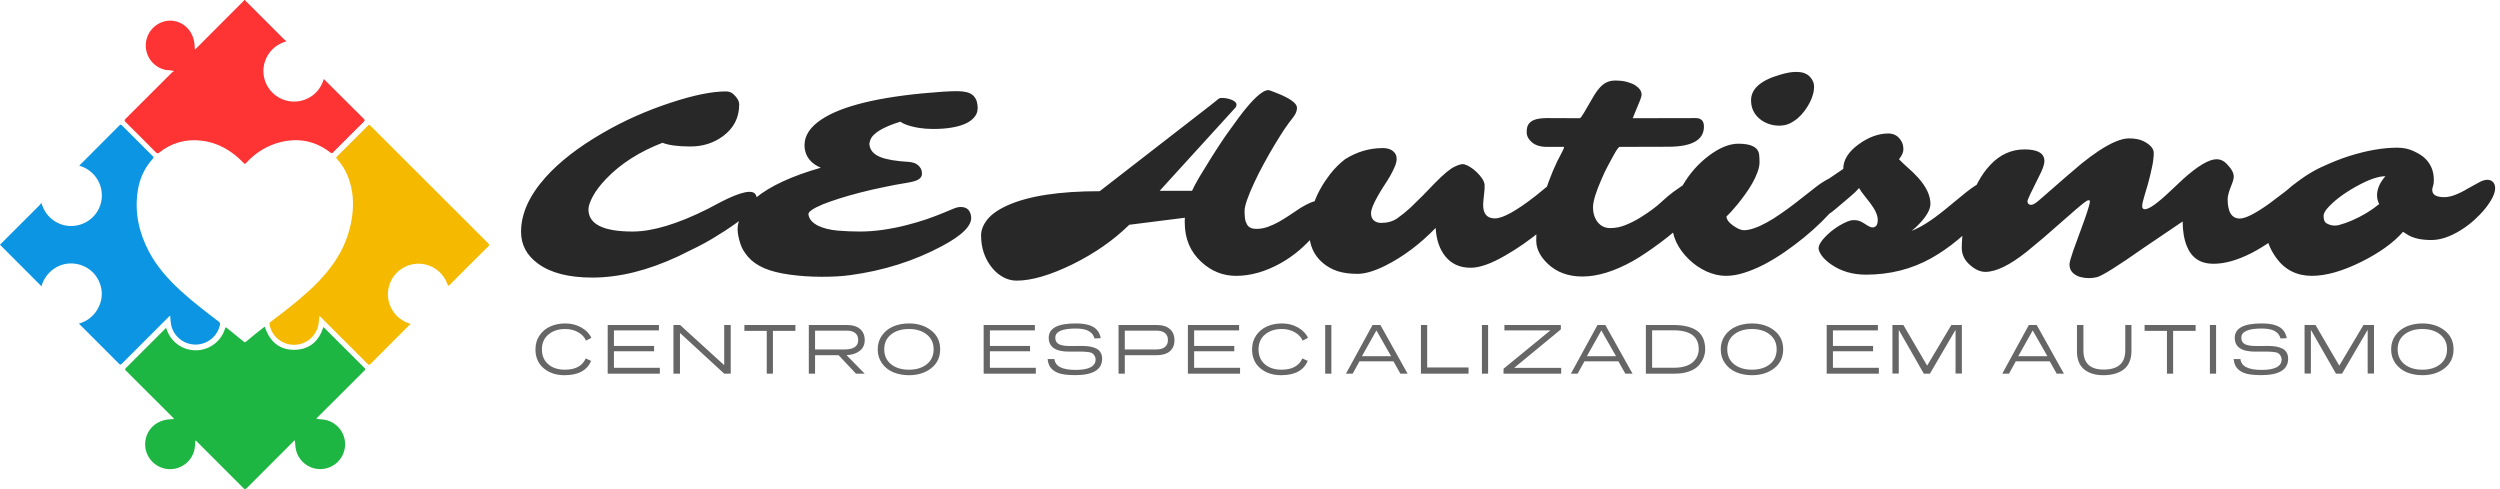 <svg width="368" height="72" viewBox="0 0 368 72" fill="none" xmlns="http://www.w3.org/2000/svg">
<path d="M87.05 49.73L86.26 50.14C86.054 49.64 85.67 49.23 85.11 48.91C84.557 48.59 83.92 48.43 83.2 48.43C82.194 48.43 81.37 48.7 80.73 49.24C80.09 49.773 79.77 50.5 79.77 51.42C79.77 52.347 80.08 53.08 80.7 53.62C81.32 54.153 82.14 54.42 83.16 54.42C84.707 54.42 85.727 53.867 86.22 52.76L87.01 53.12C86.424 54.527 85.117 55.23 83.09 55.23C81.857 55.23 80.837 54.89 80.03 54.21C79.224 53.53 78.82 52.6 78.82 51.42C78.82 50.64 79.02 49.957 79.42 49.37C79.827 48.783 80.357 48.343 81.01 48.05C81.67 47.757 82.4 47.61 83.2 47.61C84.094 47.61 84.887 47.81 85.58 48.21C86.28 48.61 86.77 49.117 87.05 49.73ZM96.992 47.84V48.63H90.372V50.92H96.282V51.71H90.372V54.14H97.132V55H89.452V47.84H96.992ZM107.562 47.84V55H106.602L100.092 49.01V55H99.132V47.84H100.112L106.602 53.75V47.84H107.562ZM117.085 47.84V48.7H113.775V55H112.865V48.7H109.575V47.84H117.085ZM124.617 52.28L127.277 55H125.997L123.447 52.29H119.977V55H119.057V47.84H124.637C125.503 47.84 126.16 48.037 126.607 48.43C127.06 48.823 127.287 49.37 127.287 50.07C127.287 50.743 127.04 51.27 126.547 51.65C126.053 52.03 125.41 52.24 124.617 52.28ZM124.627 48.67H119.977V51.44H124.307C125.653 51.44 126.327 50.977 126.327 50.05C126.327 49.603 126.183 49.263 125.897 49.03C125.61 48.79 125.187 48.67 124.627 48.67ZM138.39 51.42C138.39 52.593 137.95 53.523 137.07 54.21C136.196 54.89 135.106 55.23 133.8 55.23C132.953 55.23 132.183 55.087 131.49 54.8C130.803 54.507 130.25 54.067 129.83 53.48C129.41 52.893 129.2 52.207 129.2 51.42C129.2 50.64 129.41 49.957 129.83 49.37C130.25 48.783 130.803 48.343 131.49 48.05C132.183 47.757 132.953 47.61 133.8 47.61C135.1 47.61 136.19 47.953 137.07 48.64C137.95 49.327 138.39 50.253 138.39 51.42ZM137.43 51.42C137.43 50.5 137.093 49.773 136.42 49.24C135.746 48.7 134.873 48.43 133.8 48.43C132.72 48.43 131.843 48.697 131.17 49.23C130.496 49.763 130.16 50.493 130.16 51.42C130.16 52.347 130.496 53.08 131.17 53.62C131.843 54.153 132.72 54.42 133.8 54.42C134.873 54.42 135.746 54.153 136.42 53.62C137.093 53.08 137.43 52.347 137.43 51.42ZM152.334 47.84V48.63H145.714V50.92H151.624V51.71H145.714V54.14H152.474V55H144.794V47.84H152.334ZM162.033 49.78L161.113 49.82C160.973 49.32 160.683 48.953 160.243 48.72C159.803 48.48 159.17 48.36 158.343 48.36C156.343 48.36 155.343 48.807 155.343 49.7C155.343 49.967 155.403 50.187 155.523 50.36C155.65 50.533 155.826 50.66 156.053 50.74C156.286 50.813 156.51 50.863 156.723 50.89C156.936 50.917 157.193 50.93 157.493 50.93C157.626 50.93 157.866 50.93 158.213 50.93C158.56 50.923 158.913 50.92 159.273 50.92C159.72 50.92 160.113 50.95 160.453 51.01C160.8 51.07 161.11 51.17 161.383 51.31C161.656 51.45 161.866 51.647 162.013 51.9C162.16 52.147 162.233 52.447 162.233 52.8C162.233 54.413 160.906 55.22 158.253 55.22C157.06 55.22 156.193 55.1 155.653 54.86C155.193 54.653 154.85 54.393 154.623 54.08C154.396 53.767 154.26 53.357 154.213 52.85H155.213C155.32 53.917 156.356 54.45 158.323 54.45C160.29 54.45 161.273 53.933 161.273 52.9C161.273 52.713 161.22 52.533 161.113 52.36C161.013 52.18 160.876 52.043 160.703 51.95C160.436 51.817 159.756 51.75 158.663 51.75C158.496 51.75 158.273 51.753 157.993 51.76C157.713 51.76 157.506 51.76 157.373 51.76C155.373 51.76 154.373 51.08 154.373 49.72C154.373 48.313 155.693 47.61 158.333 47.61C159.14 47.61 159.8 47.693 160.313 47.86C160.833 48.027 161.223 48.267 161.483 48.58C161.75 48.887 161.933 49.287 162.033 49.78ZM170.15 52.29H165.57V55H164.65V47.84H170.23C171.097 47.84 171.754 48.037 172.2 48.43C172.654 48.823 172.88 49.37 172.88 50.07C172.88 50.783 172.65 51.333 172.19 51.72C171.737 52.1 171.057 52.29 170.15 52.29ZM170.22 48.67H165.57V51.44H170.18C170.754 51.44 171.187 51.32 171.48 51.08C171.774 50.84 171.92 50.497 171.92 50.05C171.92 49.603 171.777 49.263 171.49 49.03C171.204 48.79 170.78 48.67 170.22 48.67ZM182.397 47.84V48.63H175.777V50.92H181.687V51.71H175.777V54.14H182.537V55H174.857V47.84H182.397ZM192.536 49.73L191.746 50.14C191.54 49.64 191.156 49.23 190.596 48.91C190.043 48.59 189.406 48.43 188.686 48.43C187.68 48.43 186.856 48.7 186.216 49.24C185.576 49.773 185.256 50.5 185.256 51.42C185.256 52.347 185.566 53.08 186.186 53.62C186.806 54.153 187.626 54.42 188.646 54.42C190.193 54.42 191.213 53.867 191.706 52.76L192.496 53.12C191.91 54.527 190.603 55.23 188.576 55.23C187.343 55.23 186.323 54.89 185.516 54.21C184.71 53.53 184.306 52.6 184.306 51.42C184.306 50.64 184.506 49.957 184.906 49.37C185.313 48.783 185.843 48.343 186.496 48.05C187.156 47.757 187.886 47.61 188.686 47.61C189.58 47.61 190.373 47.81 191.066 48.21C191.766 48.61 192.256 49.117 192.536 49.73ZM195.978 47.84V55H195.068V47.84H195.978ZM203.197 47.84L207.197 55H206.137L205.117 53.19H200.117L199.117 55H198.127L202.037 47.84H203.197ZM202.607 48.64L200.477 52.43H204.767L202.607 48.64ZM210.08 47.84V54.09H216.17V55H209.16V47.84H210.08ZM219.049 47.84V55H218.139V47.84H219.049ZM229.758 47.84V48.49L222.888 54.15H229.808V55H221.318V54.28L228.218 48.63H221.448V47.84H229.758ZM236.308 47.84L240.308 55H239.248L238.228 53.19H233.228L232.228 55H231.238L235.148 47.84H236.308ZM235.718 48.64L233.588 52.43H237.878L235.718 48.64ZM242.272 47.84H246.322C247.009 47.84 247.615 47.897 248.142 48.01C248.675 48.117 249.165 48.3 249.612 48.56C250.059 48.82 250.402 49.19 250.642 49.67C250.882 50.15 251.002 50.733 251.002 51.42C251.002 51.847 250.922 52.26 250.762 52.66C250.609 53.06 250.369 53.44 250.042 53.8C249.715 54.16 249.252 54.45 248.652 54.67C248.052 54.89 247.355 55 246.562 55H242.272V47.84ZM246.322 48.62H243.192V54.13H246.452C247.079 54.13 247.629 54.053 248.102 53.9C248.575 53.747 248.949 53.54 249.222 53.28C249.502 53.02 249.709 52.733 249.842 52.42C249.982 52.1 250.052 51.757 250.052 51.39C250.052 49.543 248.809 48.62 246.322 48.62ZM262.484 51.42C262.484 52.593 262.044 53.523 261.164 54.21C260.291 54.89 259.201 55.23 257.894 55.23C257.047 55.23 256.277 55.087 255.584 54.8C254.897 54.507 254.344 54.067 253.924 53.48C253.504 52.893 253.294 52.207 253.294 51.42C253.294 50.64 253.504 49.957 253.924 49.37C254.344 48.783 254.897 48.343 255.584 48.05C256.277 47.757 257.047 47.61 257.894 47.61C259.194 47.61 260.284 47.953 261.164 48.64C262.044 49.327 262.484 50.253 262.484 51.42ZM261.524 51.42C261.524 50.5 261.187 49.773 260.514 49.24C259.841 48.7 258.967 48.43 257.894 48.43C256.814 48.43 255.937 48.697 255.264 49.23C254.591 49.763 254.254 50.493 254.254 51.42C254.254 52.347 254.591 53.08 255.264 53.62C255.937 54.153 256.814 54.42 257.894 54.42C258.967 54.42 259.841 54.153 260.514 53.62C261.187 53.08 261.524 52.347 261.524 51.42ZM276.428 47.84V48.63H269.808V50.92H275.718V51.71H269.808V54.14H276.568V55H268.888V47.84H276.428ZM288.787 47.84V54.98H287.857V48.55L284.087 55H283.187L279.497 48.55V54.98H278.567V47.84H280.177L283.677 53.82L287.237 47.84H288.787ZM299.806 47.84L303.806 55H302.746L301.726 53.19H296.726L295.726 55H294.736L298.646 47.84H299.806ZM299.216 48.64L297.086 52.43H301.376L299.216 48.64ZM313.749 47.84V51.71C313.749 52.317 313.646 52.85 313.439 53.31C313.239 53.763 312.952 54.13 312.579 54.41C312.206 54.683 311.772 54.887 311.279 55.02C310.792 55.16 310.249 55.23 309.649 55.23C308.436 55.23 307.479 54.943 306.779 54.37C306.079 53.79 305.729 52.91 305.729 51.73V47.84H306.679V51.59C306.679 53.463 307.672 54.4 309.659 54.4C311.779 54.4 312.839 53.463 312.839 51.59V47.84H313.749ZM323.195 47.84V48.7H319.885V55H318.975V48.7H315.685V47.84H323.195ZM326.207 47.84V55H325.297V47.84H326.207ZM336.615 49.78L335.695 49.82C335.555 49.32 335.265 48.953 334.825 48.72C334.385 48.48 333.752 48.36 332.925 48.36C330.925 48.36 329.925 48.807 329.925 49.7C329.925 49.967 329.985 50.187 330.105 50.36C330.232 50.533 330.408 50.66 330.635 50.74C330.868 50.813 331.092 50.863 331.305 50.89C331.518 50.917 331.775 50.93 332.075 50.93C332.208 50.93 332.448 50.93 332.795 50.93C333.142 50.923 333.495 50.92 333.855 50.92C334.302 50.92 334.695 50.95 335.035 51.01C335.382 51.07 335.692 51.17 335.965 51.31C336.238 51.45 336.448 51.647 336.595 51.9C336.742 52.147 336.815 52.447 336.815 52.8C336.815 54.413 335.488 55.22 332.835 55.22C331.642 55.22 330.775 55.1 330.235 54.86C329.775 54.653 329.432 54.393 329.205 54.08C328.978 53.767 328.842 53.357 328.795 52.85H329.795C329.902 53.917 330.938 54.45 332.905 54.45C334.872 54.45 335.855 53.933 335.855 52.9C335.855 52.713 335.802 52.533 335.695 52.36C335.595 52.18 335.458 52.043 335.285 51.95C335.018 51.817 334.338 51.75 333.245 51.75C333.078 51.75 332.855 51.753 332.575 51.76C332.295 51.76 332.088 51.76 331.955 51.76C329.955 51.76 328.955 51.08 328.955 49.72C328.955 48.313 330.275 47.61 332.915 47.61C333.722 47.61 334.382 47.693 334.895 47.86C335.415 48.027 335.805 48.267 336.065 48.58C336.332 48.887 336.515 49.287 336.615 49.78ZM349.452 47.84V54.98H348.522V48.55L344.752 55H343.852L340.162 48.55V54.98H339.232V47.84H340.842L344.342 53.82L347.902 47.84H349.452ZM361.163 51.42C361.163 52.593 360.723 53.523 359.843 54.21C358.97 54.89 357.88 55.23 356.573 55.23C355.727 55.23 354.957 55.087 354.263 54.8C353.577 54.507 353.023 54.067 352.603 53.48C352.183 52.893 351.973 52.207 351.973 51.42C351.973 50.64 352.183 49.957 352.603 49.37C353.023 48.783 353.577 48.343 354.263 48.05C354.957 47.757 355.727 47.61 356.573 47.61C357.873 47.61 358.963 47.953 359.843 48.64C360.723 49.327 361.163 50.253 361.163 51.42ZM360.203 51.42C360.203 50.5 359.867 49.773 359.193 49.24C358.52 48.7 357.647 48.43 356.573 48.43C355.493 48.43 354.617 48.697 353.943 49.23C353.27 49.763 352.933 50.493 352.933 51.42C352.933 52.347 353.27 53.08 353.943 53.62C354.617 54.153 355.493 54.42 356.573 54.42C357.647 54.42 358.52 54.153 359.193 53.62C359.867 53.08 360.203 52.347 360.203 51.42Z" fill="#666666"/>
<path d="M36.072 0C36.072 0.126 36.19 0.173 36.264 0.237C38.128 2.104 39.994 3.968 41.863 5.83C41.962 5.915 42.067 5.995 42.176 6.067C40.78 6.501 39.803 7.291 39.202 8.538C38.786 9.419 38.669 10.412 38.867 11.366C39.076 12.356 39.611 13.247 40.386 13.897C41.161 14.547 42.132 14.918 43.144 14.952C44.155 14.985 45.149 14.679 45.966 14.082C46.782 13.485 47.375 12.631 47.649 11.658C47.746 11.658 47.787 11.755 47.846 11.812C49.745 13.709 51.644 15.599 53.542 17.483C53.713 17.652 53.735 17.739 53.542 17.92C52.033 19.413 50.53 20.915 49.033 22.424C48.898 22.562 48.812 22.59 48.646 22.462C46.206 20.566 43.498 20.2 40.595 21.12C38.959 21.669 37.488 22.624 36.323 23.897C36.048 24.186 36.057 24.188 35.791 23.913C34.08 22.159 32.07 20.969 29.592 20.701C28.506 20.562 27.404 20.645 26.352 20.944C25.299 21.243 24.318 21.752 23.468 22.441C23.262 22.607 23.153 22.633 22.946 22.424C21.47 20.927 19.982 19.44 18.482 17.962C18.28 17.765 18.313 17.673 18.482 17.488C20.76 15.225 23.034 12.956 25.303 10.684C25.402 10.598 25.507 10.518 25.616 10.446C25.231 10.363 24.838 10.315 24.444 10.302C23.545 10.132 22.742 9.632 22.192 8.902C21.642 8.171 21.385 7.261 21.472 6.351C21.558 5.441 21.982 4.596 22.659 3.982C23.337 3.368 24.22 3.028 25.135 3.03C27.088 3.125 28.524 4.626 28.647 6.7C28.659 6.883 28.669 7.068 28.678 7.248C28.792 7.262 28.823 7.189 28.866 7.144C31.189 4.825 33.505 2.505 35.815 0.183C35.867 0.13 35.953 0.097 35.943 0H36.072Z" fill="#FE3334"/>
<path d="M0.002 35.972C0.128 35.972 0.176 35.853 0.24 35.78C2.108 33.916 3.975 32.052 5.839 30.187C5.928 30.087 6.012 29.982 6.09 29.874C6.479 31.123 7.165 32.053 8.226 32.664C8.738 32.965 9.306 33.159 9.895 33.236C10.484 33.312 11.082 33.268 11.654 33.108C12.578 32.863 13.401 32.33 14.001 31.585C14.601 30.841 14.948 29.925 14.991 28.971C15.037 27.95 14.737 26.943 14.139 26.114C13.541 25.284 12.68 24.681 11.696 24.402C11.71 24.293 11.806 24.243 11.872 24.177C13.771 22.28 15.663 20.383 17.549 18.486C17.727 18.308 17.81 18.318 17.981 18.486C19.468 19.988 20.965 21.482 22.469 22.97C22.624 23.126 22.643 23.207 22.469 23.385C21.287 24.698 20.525 26.335 20.279 28.084C19.783 31.27 20.454 34.248 21.94 37.072C23.103 39.26 24.731 41.079 26.54 42.748C28.348 44.417 30.245 45.849 32.165 47.319C32.256 47.372 32.327 47.454 32.364 47.553C32.401 47.652 32.403 47.76 32.369 47.86C32.185 48.674 31.728 49.401 31.075 49.921C30.422 50.441 29.611 50.724 28.776 50.722C27.94 50.72 27.131 50.435 26.48 49.912C25.828 49.389 25.375 48.66 25.194 47.846C25.118 47.392 25.072 46.934 25.056 46.475C24.953 46.519 24.863 46.59 24.798 46.681C22.51 48.962 20.224 51.246 17.941 53.533C17.772 53.704 17.689 53.723 17.511 53.533C15.63 51.637 13.744 49.749 11.853 47.872C11.784 47.803 11.718 47.729 11.616 47.635C12.242 47.464 12.823 47.161 13.322 46.746C13.821 46.331 14.225 45.814 14.506 45.23C14.924 44.418 15.072 43.494 14.929 42.592C14.782 41.638 14.332 40.756 13.644 40.078C12.957 39.4 12.069 38.961 11.112 38.827C10.026 38.662 8.917 38.909 8.003 39.519C7.074 40.135 6.4 41.065 6.104 42.139C4.044 40.078 2.022 38.051 0 36.026L0.002 35.972Z" fill="#0C95E3"/>
<path d="M24.434 48.249C24.546 48.524 24.631 48.775 24.745 49.014C25.136 49.826 25.762 50.502 26.542 50.956C27.321 51.408 28.219 51.618 29.119 51.556C30.018 51.494 30.879 51.164 31.589 50.609C32.299 50.054 32.826 49.298 33.102 48.441C33.204 48.125 33.204 48.125 33.454 48.325C34.268 48.981 35.087 49.633 35.891 50.3C36.024 50.409 36.088 50.392 36.204 50.3C37.071 49.567 37.951 48.851 38.853 48.166C38.891 48.135 38.931 48.109 38.977 48.078C39.689 50.297 41.163 51.587 43.536 51.485C45.648 51.392 46.961 50.145 47.597 48.166C47.682 48.166 47.718 48.246 47.768 48.296C49.728 50.25 51.688 52.203 53.647 54.157C53.81 54.321 53.791 54.394 53.647 54.544C51.356 56.823 49.069 59.105 46.788 61.391C46.714 61.464 46.612 61.521 46.579 61.659C46.949 61.694 47.31 61.718 47.668 61.765C48.351 61.865 48.992 62.156 49.517 62.603C50.042 63.05 50.429 63.637 50.636 64.295C50.842 64.953 50.858 65.655 50.683 66.322C50.507 66.989 50.147 67.592 49.643 68.064C49.139 68.535 48.513 68.854 47.835 68.986C47.158 69.117 46.457 69.055 45.813 68.806C45.17 68.557 44.61 68.132 44.197 67.58C43.785 67.027 43.536 66.369 43.481 65.682C43.458 65.402 43.434 65.12 43.41 64.831C43.273 64.848 43.22 64.954 43.149 65.025C40.867 67.302 38.59 69.579 36.316 71.859C36.117 72.06 36.019 72.034 35.841 71.859C33.577 69.585 31.306 67.315 29.029 65.047C28.963 64.953 28.871 64.88 28.764 64.838C28.702 65.3 28.714 65.765 28.614 66.216C28.405 67.124 27.857 67.919 27.082 68.439C26.307 68.958 25.363 69.163 24.441 69.012C23.52 68.861 22.691 68.366 22.123 67.626C21.555 66.886 21.29 65.958 21.382 65.03C21.582 63.186 23.013 61.855 24.942 61.725C25.158 61.709 25.372 61.697 25.612 61.682C25.571 61.575 25.499 61.481 25.405 61.414C23.119 59.132 20.832 56.85 18.544 54.567C18.399 54.423 18.358 54.342 18.529 54.174C20.471 52.247 22.408 50.313 24.34 48.372C24.351 48.322 24.382 48.296 24.434 48.249Z" fill="#1EB642"/>
<path d="M60.44 47.734C60.361 47.777 60.286 47.827 60.216 47.883C58.318 49.78 56.425 51.677 54.537 53.574C54.354 53.759 54.271 53.723 54.107 53.56C51.833 51.279 49.555 49.002 47.272 46.729L47.02 46.492C46.97 46.945 46.947 47.367 46.875 47.777C46.717 48.614 46.271 49.369 45.615 49.913C44.959 50.457 44.134 50.755 43.282 50.757C42.429 50.759 41.603 50.463 40.945 49.922C40.287 49.381 39.839 48.627 39.677 47.791C39.653 47.717 39.655 47.638 39.682 47.566C39.708 47.493 39.758 47.431 39.824 47.39C41.293 46.274 42.76 45.155 44.17 43.962C46.068 42.362 47.822 40.643 49.22 38.582C50.57 36.632 51.454 34.398 51.805 32.053C52.111 29.964 51.992 27.925 51.202 25.952C50.828 25.006 50.284 24.137 49.595 23.387C49.479 23.264 49.455 23.188 49.595 23.053C51.133 21.53 52.666 20.003 54.193 18.47C54.307 18.356 54.39 18.32 54.494 18.47C54.527 18.506 54.562 18.541 54.599 18.574C60.344 24.315 66.091 30.053 71.841 35.789C72.036 35.984 72.065 36.079 71.853 36.287C69.955 38.157 68.073 40.035 66.209 41.921C66.024 42.108 65.972 42.129 65.868 41.849C65.618 41.125 65.186 40.476 64.615 39.964C64.043 39.452 63.351 39.094 62.602 38.924C61.854 38.755 61.075 38.779 60.338 38.994C59.601 39.209 58.932 39.609 58.393 40.155C57.854 40.701 57.464 41.375 57.259 42.114C57.054 42.852 57.041 43.631 57.221 44.377C57.401 45.122 57.769 45.809 58.29 46.372C58.81 46.936 59.466 47.357 60.195 47.597L60.39 47.661L60.44 47.734Z" fill="#F5BA00"/>
<path d="M86.621 30.82C86.621 32.995 88.789 34.082 93.125 34.082C96.055 34.082 99.733 32.975 104.16 30.762L106.152 29.707C109.173 28.171 110.879 27.838 111.27 28.711C111.374 28.945 111.426 29.219 111.426 29.531C111.426 29.831 111.296 30.143 111.035 30.469C110.788 30.781 110.449 31.133 110.02 31.523C109.59 31.901 109.089 32.305 108.516 32.734C107.943 33.151 107.337 33.568 106.699 33.984L104.785 35.176C104.134 35.566 103.431 35.95 102.676 36.328L99.824 37.734C95.358 39.818 91.146 40.859 87.188 40.859C83.724 40.859 81.061 40.176 79.199 38.809C77.533 37.598 76.699 36.035 76.699 34.121C76.699 31.478 77.891 28.815 80.273 26.133C82.331 23.828 85.15 21.641 88.731 19.57C91.856 17.76 95.189 16.276 98.731 15.117C102.077 14.01 104.792 13.457 106.875 13.457C107.318 13.457 107.689 13.6 107.988 13.887C108.535 14.395 108.809 14.896 108.809 15.391C108.809 17.318 108.008 18.874 106.406 20.059C105.039 21.061 103.444 21.562 101.621 21.562C99.798 21.562 98.431 21.38 97.519 21.016C94.121 22.331 91.361 24.095 89.238 26.309C88.353 27.233 87.695 28.099 87.266 28.906C86.836 29.713 86.621 30.352 86.621 30.82ZM112.48 39.473C111.478 39.03 110.69 38.477 110.117 37.812C109.557 37.148 109.186 36.523 109.004 35.938C108.717 35.065 108.574 34.316 108.574 33.691C108.574 33.066 108.776 32.35 109.18 31.543C109.596 30.736 110.28 29.935 111.23 29.141C113.314 27.409 116.51 25.924 120.82 24.688C119.44 24.102 118.652 23.171 118.457 21.895C118.262 20.436 118.887 19.141 120.332 18.008C123.001 15.912 128.132 14.492 135.723 13.75C138.066 13.529 139.766 13.418 140.82 13.418C141.888 13.418 142.643 13.587 143.086 13.926C143.542 14.264 143.809 14.772 143.887 15.449C143.978 16.113 143.854 16.673 143.516 17.129C143.177 17.585 142.695 17.949 142.07 18.223C140.911 18.73 139.329 18.984 137.324 18.984C135.853 18.984 134.512 18.763 133.301 18.32C132.975 18.19 132.721 18.053 132.539 17.91C129.935 18.717 128.457 19.622 128.105 20.625C128.001 20.885 127.962 21.126 127.988 21.348C128.105 22.142 128.626 22.728 129.551 23.105C130.475 23.483 131.882 23.724 133.77 23.828C134.395 23.88 134.857 24.049 135.156 24.336C135.469 24.622 135.645 24.922 135.684 25.234C135.736 25.547 135.716 25.794 135.625 25.977C135.534 26.146 135.397 26.289 135.215 26.406C134.902 26.615 134.284 26.79 133.359 26.934C132.435 27.077 131.361 27.279 130.137 27.539C128.913 27.787 127.747 28.053 126.641 28.34C125.534 28.626 124.505 28.919 123.555 29.219C122.617 29.518 121.803 29.805 121.113 30.078C119.655 30.69 118.952 31.185 119.004 31.562C119.056 31.927 119.206 32.246 119.453 32.52C119.701 32.793 120.033 33.034 120.449 33.242C121.23 33.607 122.181 33.841 123.301 33.945C124.434 34.036 125.527 34.082 126.582 34.082C127.65 34.082 128.789 33.997 130 33.828C131.224 33.646 132.363 33.418 133.418 33.145C134.486 32.871 135.462 32.585 136.348 32.285C137.246 31.973 138.027 31.68 138.691 31.406L140.293 30.742C140.71 30.56 141.087 30.469 141.426 30.469C142.324 30.469 142.832 30.944 142.949 31.895C143.105 33.184 141.66 34.635 138.613 36.25C134.538 38.425 130.033 39.844 125.098 40.508C123.952 40.664 122.572 40.742 120.957 40.742C119.355 40.742 117.793 40.638 116.27 40.43C114.746 40.221 113.483 39.902 112.48 39.473ZM149.648 41.309C148.971 41.309 148.327 41.146 147.715 40.82C147.116 40.508 146.569 40.059 146.074 39.473C144.967 38.132 144.414 36.523 144.414 34.648C144.414 33.88 144.714 33.112 145.312 32.344C145.924 31.562 146.921 30.859 148.301 30.234C151.4 28.841 155.924 28.145 161.875 28.145C161.875 28.145 167.324 23.919 178.223 15.469C178.77 15.039 179.095 14.779 179.199 14.688C179.368 14.505 179.583 14.414 179.844 14.414C180.117 14.414 180.378 14.44 180.625 14.492C180.885 14.544 181.12 14.616 181.328 14.707C181.784 14.902 182.012 15.13 182.012 15.391C182.012 15.573 181.966 15.716 181.875 15.82L170.703 28.086H175.469C175.677 27.617 176.022 26.966 176.504 26.133L178.301 23.203C179.004 22.083 179.694 21.029 180.371 20.039L182.344 17.305C184.362 14.609 185.82 13.262 186.719 13.262C186.81 13.262 187.161 13.385 187.773 13.633C188.398 13.867 188.926 14.102 189.355 14.336C190.397 14.883 190.918 15.397 190.918 15.879C190.918 16.335 190.716 16.816 190.312 17.324C189.909 17.819 189.479 18.405 189.023 19.082C188.581 19.759 188.099 20.527 187.578 21.387C187.07 22.233 186.556 23.138 186.035 24.102C185.514 25.052 185.046 25.977 184.629 26.875C183.678 28.919 183.203 30.306 183.203 31.035C183.203 31.751 183.255 32.272 183.359 32.598C183.477 32.923 183.613 33.164 183.77 33.32C184.017 33.568 184.414 33.691 184.961 33.691C185.508 33.691 186.061 33.594 186.621 33.398C187.194 33.19 187.747 32.936 188.281 32.637C188.828 32.324 189.362 31.992 189.883 31.641C190.404 31.276 190.911 30.938 191.406 30.625C192.552 29.922 193.398 29.57 193.945 29.57C194.492 29.57 194.857 29.701 195.039 29.961C195.234 30.208 195.332 30.534 195.332 30.938C195.332 31.341 195.163 31.888 194.824 32.578C194.486 33.255 194.01 33.958 193.398 34.688C192.786 35.417 192.064 36.139 191.23 36.855C190.397 37.559 189.486 38.19 188.496 38.75C186.27 39.987 184.089 40.605 181.953 40.605C180.026 40.605 178.327 39.928 176.855 38.574C175.215 37.077 174.395 35.143 174.395 32.773C174.395 32.656 174.395 32.539 174.395 32.422C174.395 32.305 174.401 32.181 174.414 32.051L166.23 33.086C163.926 35.352 161.139 37.292 157.871 38.906C154.59 40.508 151.849 41.309 149.648 41.309ZM218.32 30.176C218.32 31.491 218.9 32.148 220.059 32.148C221.217 32.148 223.223 31.035 226.074 28.809L227.793 27.402C228.926 26.465 230.007 25.996 231.035 25.996C231.413 25.996 231.66 26.1 231.777 26.309C231.895 26.504 231.953 26.758 231.953 27.07C231.953 27.37 231.895 27.689 231.777 28.027C231.673 28.353 231.523 28.698 231.328 29.062C230.898 29.883 230.482 30.521 230.078 30.977C229.674 31.432 229.199 31.908 228.652 32.402C228.118 32.884 227.48 33.431 226.738 34.043C225.996 34.642 225.176 35.26 224.277 35.898C223.379 36.523 222.474 37.096 221.562 37.617C219.505 38.815 217.812 39.414 216.484 39.414C214.896 39.414 213.652 38.854 212.754 37.734C211.908 36.693 211.432 35.3 211.328 33.555C208.984 35.964 206.504 37.819 203.887 39.121C202.285 39.915 200.931 40.312 199.824 40.312C198.717 40.312 197.747 40.182 196.914 39.922C196.081 39.648 195.352 39.245 194.727 38.711C193.372 37.578 192.695 36.003 192.695 33.984C192.695 31.094 193.73 28.307 195.801 25.625C196.452 24.792 197.181 24.062 197.988 23.438C199.733 22.344 201.582 21.797 203.535 21.797C204.395 21.797 205.007 22.064 205.371 22.598C205.514 22.806 205.586 23.079 205.586 23.418C205.586 23.744 205.488 24.128 205.293 24.57C205.111 25 204.883 25.456 204.609 25.938C204.336 26.406 204.03 26.895 203.691 27.402C203.366 27.91 203.066 28.405 202.793 28.887C202.142 30.033 201.816 30.859 201.816 31.367C201.816 31.862 201.96 32.227 202.246 32.461C202.533 32.695 202.884 32.812 203.301 32.812C204.225 32.812 205.013 32.591 205.664 32.148C206.315 31.693 206.96 31.172 207.598 30.586L209.434 28.789L211.211 26.953C212.474 25.664 213.431 24.863 214.082 24.551C214.746 24.225 215.228 24.102 215.527 24.18C215.827 24.258 216.133 24.401 216.445 24.609C216.758 24.805 217.064 25.046 217.363 25.332C218.066 26.009 218.457 26.621 218.535 27.168C218.561 27.52 218.529 28.047 218.438 28.75C218.359 29.44 218.32 29.915 218.32 30.176ZM249.297 26.621C250.573 26.621 251.211 27.064 251.211 27.949C251.211 28.796 250.612 29.889 249.414 31.23L248.457 32.227C247.298 33.411 245.944 34.577 244.395 35.723C242.858 36.868 241.504 37.773 240.332 38.438C237.611 39.948 235.143 40.703 232.93 40.703C230.846 40.703 229.147 40.078 227.832 38.828C226.699 37.747 226.133 36.608 226.133 35.41C226.133 34.212 226.25 33.021 226.484 31.836C226.719 30.651 227.025 29.492 227.402 28.359C228.158 26.055 228.984 24.095 229.883 22.48C230.117 22.038 230.234 21.751 230.234 21.621H227.715C226.764 21.621 226.029 21.4 225.508 20.957C224.987 20.514 224.727 20.013 224.727 19.453C224.727 18.893 224.831 18.483 225.039 18.223C225.247 17.962 225.508 17.773 225.82 17.656C226.263 17.474 226.914 17.383 227.773 17.383L232.559 17.402C232.663 17.363 232.871 17.083 233.184 16.562L234.375 14.512C234.883 13.6 235.391 12.93 235.898 12.5C236.419 12.07 237.025 11.855 237.715 11.855C238.418 11.855 239.004 11.921 239.473 12.051C239.954 12.181 240.358 12.344 240.684 12.539C241.322 12.956 241.641 13.412 241.641 13.906C241.641 14.115 241.569 14.395 241.426 14.746L240.332 17.402L249.609 17.383C250.417 17.383 250.82 17.799 250.82 18.633C250.82 20.612 249.056 21.602 245.527 21.602L238.379 21.621C238.223 21.699 237.956 22.077 237.578 22.754L236.699 24.375C236.478 24.779 236.322 25.085 236.23 25.293L235.801 26.25C234.928 28.216 234.492 29.635 234.492 30.508C234.492 31.38 234.72 32.109 235.176 32.695C235.645 33.281 236.263 33.574 237.031 33.574C237.799 33.574 238.548 33.425 239.277 33.125C240.02 32.825 240.742 32.461 241.445 32.031C242.721 31.237 243.724 30.501 244.453 29.824C245.182 29.147 245.788 28.633 246.27 28.281C246.27 28.281 246.725 27.962 247.637 27.324C248.34 26.855 248.893 26.621 249.297 26.621ZM264.609 17.422C264.232 17.734 263.822 17.995 263.379 18.203C262.936 18.398 262.441 18.496 261.895 18.496C261.348 18.496 260.82 18.405 260.312 18.223C259.805 18.04 259.362 17.787 258.984 17.461C258.164 16.758 257.754 15.859 257.754 14.766C257.754 13.086 259.16 11.836 261.973 11.016C262.923 10.729 263.704 10.586 264.316 10.586C264.928 10.586 265.384 10.658 265.684 10.801C265.996 10.931 266.25 11.107 266.445 11.328C266.836 11.771 267.031 12.227 267.031 12.695C267.031 13.151 266.973 13.568 266.855 13.945C266.751 14.323 266.595 14.713 266.387 15.117C266.178 15.521 265.924 15.925 265.625 16.328C265.326 16.732 264.987 17.096 264.609 17.422ZM259.688 38.926C258.698 39.434 257.734 39.837 256.797 40.137C255.859 40.449 254.935 40.605 254.023 40.605C253.125 40.605 252.188 40.391 251.211 39.961C250.247 39.518 249.388 38.932 248.633 38.203C246.953 36.575 246.113 34.766 246.113 32.773C246.113 30.938 246.66 29.076 247.754 27.188C248.757 25.482 250.033 24.049 251.582 22.891C253.132 21.732 254.57 21.152 255.898 21.152C257.799 21.152 258.815 21.686 258.945 22.754C258.984 23.079 259.004 23.457 259.004 23.887C259.004 24.316 258.9 24.811 258.691 25.371C258.496 25.918 258.236 26.471 257.91 27.031C257.598 27.578 257.246 28.119 256.855 28.652C256.478 29.173 256.113 29.648 255.762 30.078C255.085 30.898 254.544 31.491 254.141 31.855C254.141 32.298 254.473 32.754 255.137 33.223C255.762 33.665 256.289 33.887 256.719 33.887C257.161 33.887 257.676 33.783 258.262 33.574C258.861 33.366 259.473 33.086 260.098 32.734C260.736 32.383 261.38 31.979 262.031 31.523C262.695 31.068 263.346 30.599 263.984 30.117L267.559 27.324C268.978 26.296 270.13 25.781 271.016 25.781C271.367 25.781 271.634 25.912 271.816 26.172C272.012 26.419 272.109 26.712 272.109 27.051C272.109 27.389 271.94 27.858 271.602 28.457C271.263 29.043 270.794 29.694 270.195 30.41C269.609 31.126 268.919 31.875 268.125 32.656C267.331 33.438 266.471 34.206 265.547 34.961C264.622 35.716 263.659 36.439 262.656 37.129C261.667 37.806 260.677 38.405 259.688 38.926ZM279.98 20.977C280.111 21.237 280.176 21.582 280.176 22.012C280.176 22.428 279.961 22.904 279.531 23.438C279.87 23.789 280.299 24.199 280.82 24.668C281.354 25.124 281.868 25.625 282.363 26.172C283.561 27.513 284.16 28.796 284.16 30.02C284.16 30.827 283.607 31.81 282.5 32.969C282.161 33.333 281.79 33.672 281.387 33.984C282.741 33.464 284.368 32.428 286.27 30.879L288.555 29.004C289.883 27.897 290.768 27.259 291.211 27.09C291.667 26.921 292.077 26.836 292.441 26.836C292.806 26.836 293.158 26.927 293.496 27.109C293.848 27.292 294.023 27.591 294.023 28.008C294.023 28.412 293.958 28.809 293.828 29.199C293.698 29.577 293.542 29.928 293.359 30.254C293.099 30.723 292.721 31.204 292.227 31.699C290.859 32.988 289.531 34.173 288.242 35.254C286.966 36.322 285.645 37.24 284.277 38.008C281.387 39.622 278.184 40.43 274.668 40.43C272.702 40.43 270.996 39.928 269.551 38.926C268.952 38.509 268.49 38.079 268.164 37.637C267.852 37.181 267.695 36.829 267.695 36.582C267.695 36.322 267.78 36.055 267.949 35.781C268.118 35.495 268.346 35.202 268.633 34.902C268.919 34.603 269.245 34.303 269.609 34.004C269.987 33.704 270.371 33.438 270.762 33.203C271.673 32.669 272.35 32.402 272.793 32.402C273.249 32.402 273.594 32.461 273.828 32.578C274.062 32.682 274.277 32.8 274.473 32.93C275.007 33.294 275.384 33.477 275.605 33.477C276.139 33.477 276.406 33.112 276.406 32.383C276.406 31.706 276.048 30.892 275.332 29.941C275.046 29.551 274.746 29.167 274.434 28.789C274.121 28.412 273.861 28.04 273.652 27.676C273.236 28.158 272.715 28.652 272.09 29.16L270.195 30.762C268.88 31.895 267.663 32.435 266.543 32.383C265.892 32.331 265.566 31.608 265.566 30.215C265.566 29.967 265.586 29.727 265.625 29.492C265.69 29.088 266.087 28.6 266.816 28.027C267.546 27.454 268.073 27.064 268.398 26.855C268.737 26.634 269.023 26.439 269.258 26.27L271.328 24.863C271.328 23.535 272.096 22.318 273.633 21.211C275.091 20.169 276.536 19.648 277.969 19.648C278.88 19.648 279.551 20.091 279.98 20.977ZM327.91 29.297C327.91 31.211 328.509 32.168 329.707 32.168C330.54 32.168 331.979 31.439 334.023 29.98C335.872 28.613 336.973 27.754 337.324 27.402C338.132 26.725 338.978 26.387 339.863 26.387C340.241 26.387 340.56 26.517 340.82 26.777C341.094 27.025 341.23 27.402 341.23 27.91C341.23 28.418 341.107 28.88 340.859 29.297C340.612 29.713 340.293 30.143 339.902 30.586C339.525 31.029 339.049 31.523 338.477 32.07C337.917 32.617 337.272 33.197 336.543 33.809C335.814 34.408 335.013 35.007 334.141 35.605C333.281 36.204 332.389 36.745 331.465 37.227C329.382 38.294 327.5 38.828 325.82 38.828C323.893 38.828 322.585 37.956 321.895 36.211C321.491 35.208 321.289 34.004 321.289 32.598L315.605 36.445C311.712 39.18 309.395 40.632 308.652 40.801C308.275 40.892 307.891 40.938 307.5 40.938C307.122 40.938 306.764 40.898 306.426 40.82C306.087 40.755 305.788 40.638 305.527 40.469C304.928 40.117 304.629 39.596 304.629 38.906C304.629 38.633 304.811 37.969 305.176 36.914L306.855 32.305C307.376 30.82 307.637 29.928 307.637 29.629C307.637 29.525 307.572 29.473 307.441 29.473C307.311 29.473 307.07 29.609 306.719 29.883C306.367 30.156 305.944 30.508 305.449 30.938L300.801 35L298.359 37.031C295.859 39.023 293.822 40.02 292.246 40.02C291.504 40.02 290.755 39.688 290 39.023C289.18 38.32 288.77 37.474 288.77 36.484C288.77 35.495 288.867 34.414 289.062 33.242C289.245 32.07 289.512 30.944 289.863 29.863C290.215 28.77 290.651 27.747 291.172 26.797C291.693 25.833 292.285 25 292.949 24.297C294.382 22.76 296.068 21.992 298.008 21.992C299.961 21.992 300.938 22.565 300.938 23.711C300.938 24.206 300.671 24.961 300.137 25.977C299.004 28.216 298.438 29.427 298.438 29.609C298.438 29.779 298.49 29.915 298.594 30.02C298.711 30.111 298.835 30.156 298.965 30.156C299.238 30.156 299.629 29.935 300.137 29.492C303.483 26.562 305.586 24.746 306.445 24.043C307.318 23.34 308.158 22.721 308.965 22.188C310.814 20.977 312.285 20.371 313.379 20.371C314.277 20.371 315.007 20.514 315.566 20.801C316.543 21.309 317.031 21.881 317.031 22.52C317.031 23.158 316.94 23.88 316.758 24.688C316.589 25.495 316.4 26.276 316.191 27.031L315.605 29.023C315.423 29.596 315.332 30.039 315.332 30.352C315.332 30.651 315.462 30.801 315.723 30.801C316.348 30.801 317.591 29.915 319.453 28.145L321.348 26.367C323.522 24.414 325.169 23.438 326.289 23.438C326.823 23.438 327.298 23.646 327.715 24.062C328.444 24.792 328.809 25.43 328.809 25.977C328.809 26.276 328.704 26.68 328.496 27.188C328.105 28.138 327.91 28.841 327.91 29.297ZM358.027 27.969C358.027 28.672 358.626 29.023 359.824 29.023C360.71 29.023 361.868 28.594 363.301 27.734L364.863 26.875C365.345 26.602 365.762 26.465 366.113 26.465C366.478 26.465 366.764 26.576 366.973 26.797C367.181 27.018 367.285 27.324 367.285 27.715C367.285 28.105 367.155 28.561 366.895 29.082C366.634 29.59 366.276 30.13 365.82 30.703C365.365 31.263 364.831 31.823 364.219 32.383C363.607 32.93 362.949 33.425 362.246 33.867C360.684 34.844 359.232 35.332 357.891 35.332C356.471 35.332 355.339 35.091 354.492 34.609C354.232 34.453 353.978 34.29 353.73 34.121C352.337 35.71 350.319 37.168 347.676 38.496C344.863 39.902 342.409 40.605 340.312 40.605C338.112 40.605 336.374 39.74 335.098 38.008C334.069 36.602 333.555 35.176 333.555 33.73C333.555 31.647 334.668 29.662 336.895 27.773C338.535 26.393 340.117 25.345 341.641 24.629C343.177 23.913 344.564 23.359 345.801 22.969C348.418 22.148 350.775 21.738 352.871 21.738C353.809 21.738 354.642 21.921 355.371 22.285C356.113 22.637 356.66 22.995 357.012 23.359C357.845 24.18 358.262 25.228 358.262 26.504C358.262 26.881 358.223 27.174 358.145 27.383C358.066 27.591 358.027 27.787 358.027 27.969ZM342.051 31.66L342.031 31.719V31.738C342.031 32.298 342.155 32.663 342.402 32.832C343.001 33.197 343.633 33.294 344.297 33.125C344.961 32.943 345.592 32.721 346.191 32.461C347.676 31.823 349.017 31.016 350.215 30.039C350.007 29.622 349.902 29.193 349.902 28.75C349.902 27.812 350.312 26.875 351.133 25.938C350.091 25.938 348.685 26.426 346.914 27.402C344.961 28.483 343.496 29.596 342.52 30.742C342.207 31.133 342.051 31.439 342.051 31.66Z" fill="#282828"/>
</svg>
